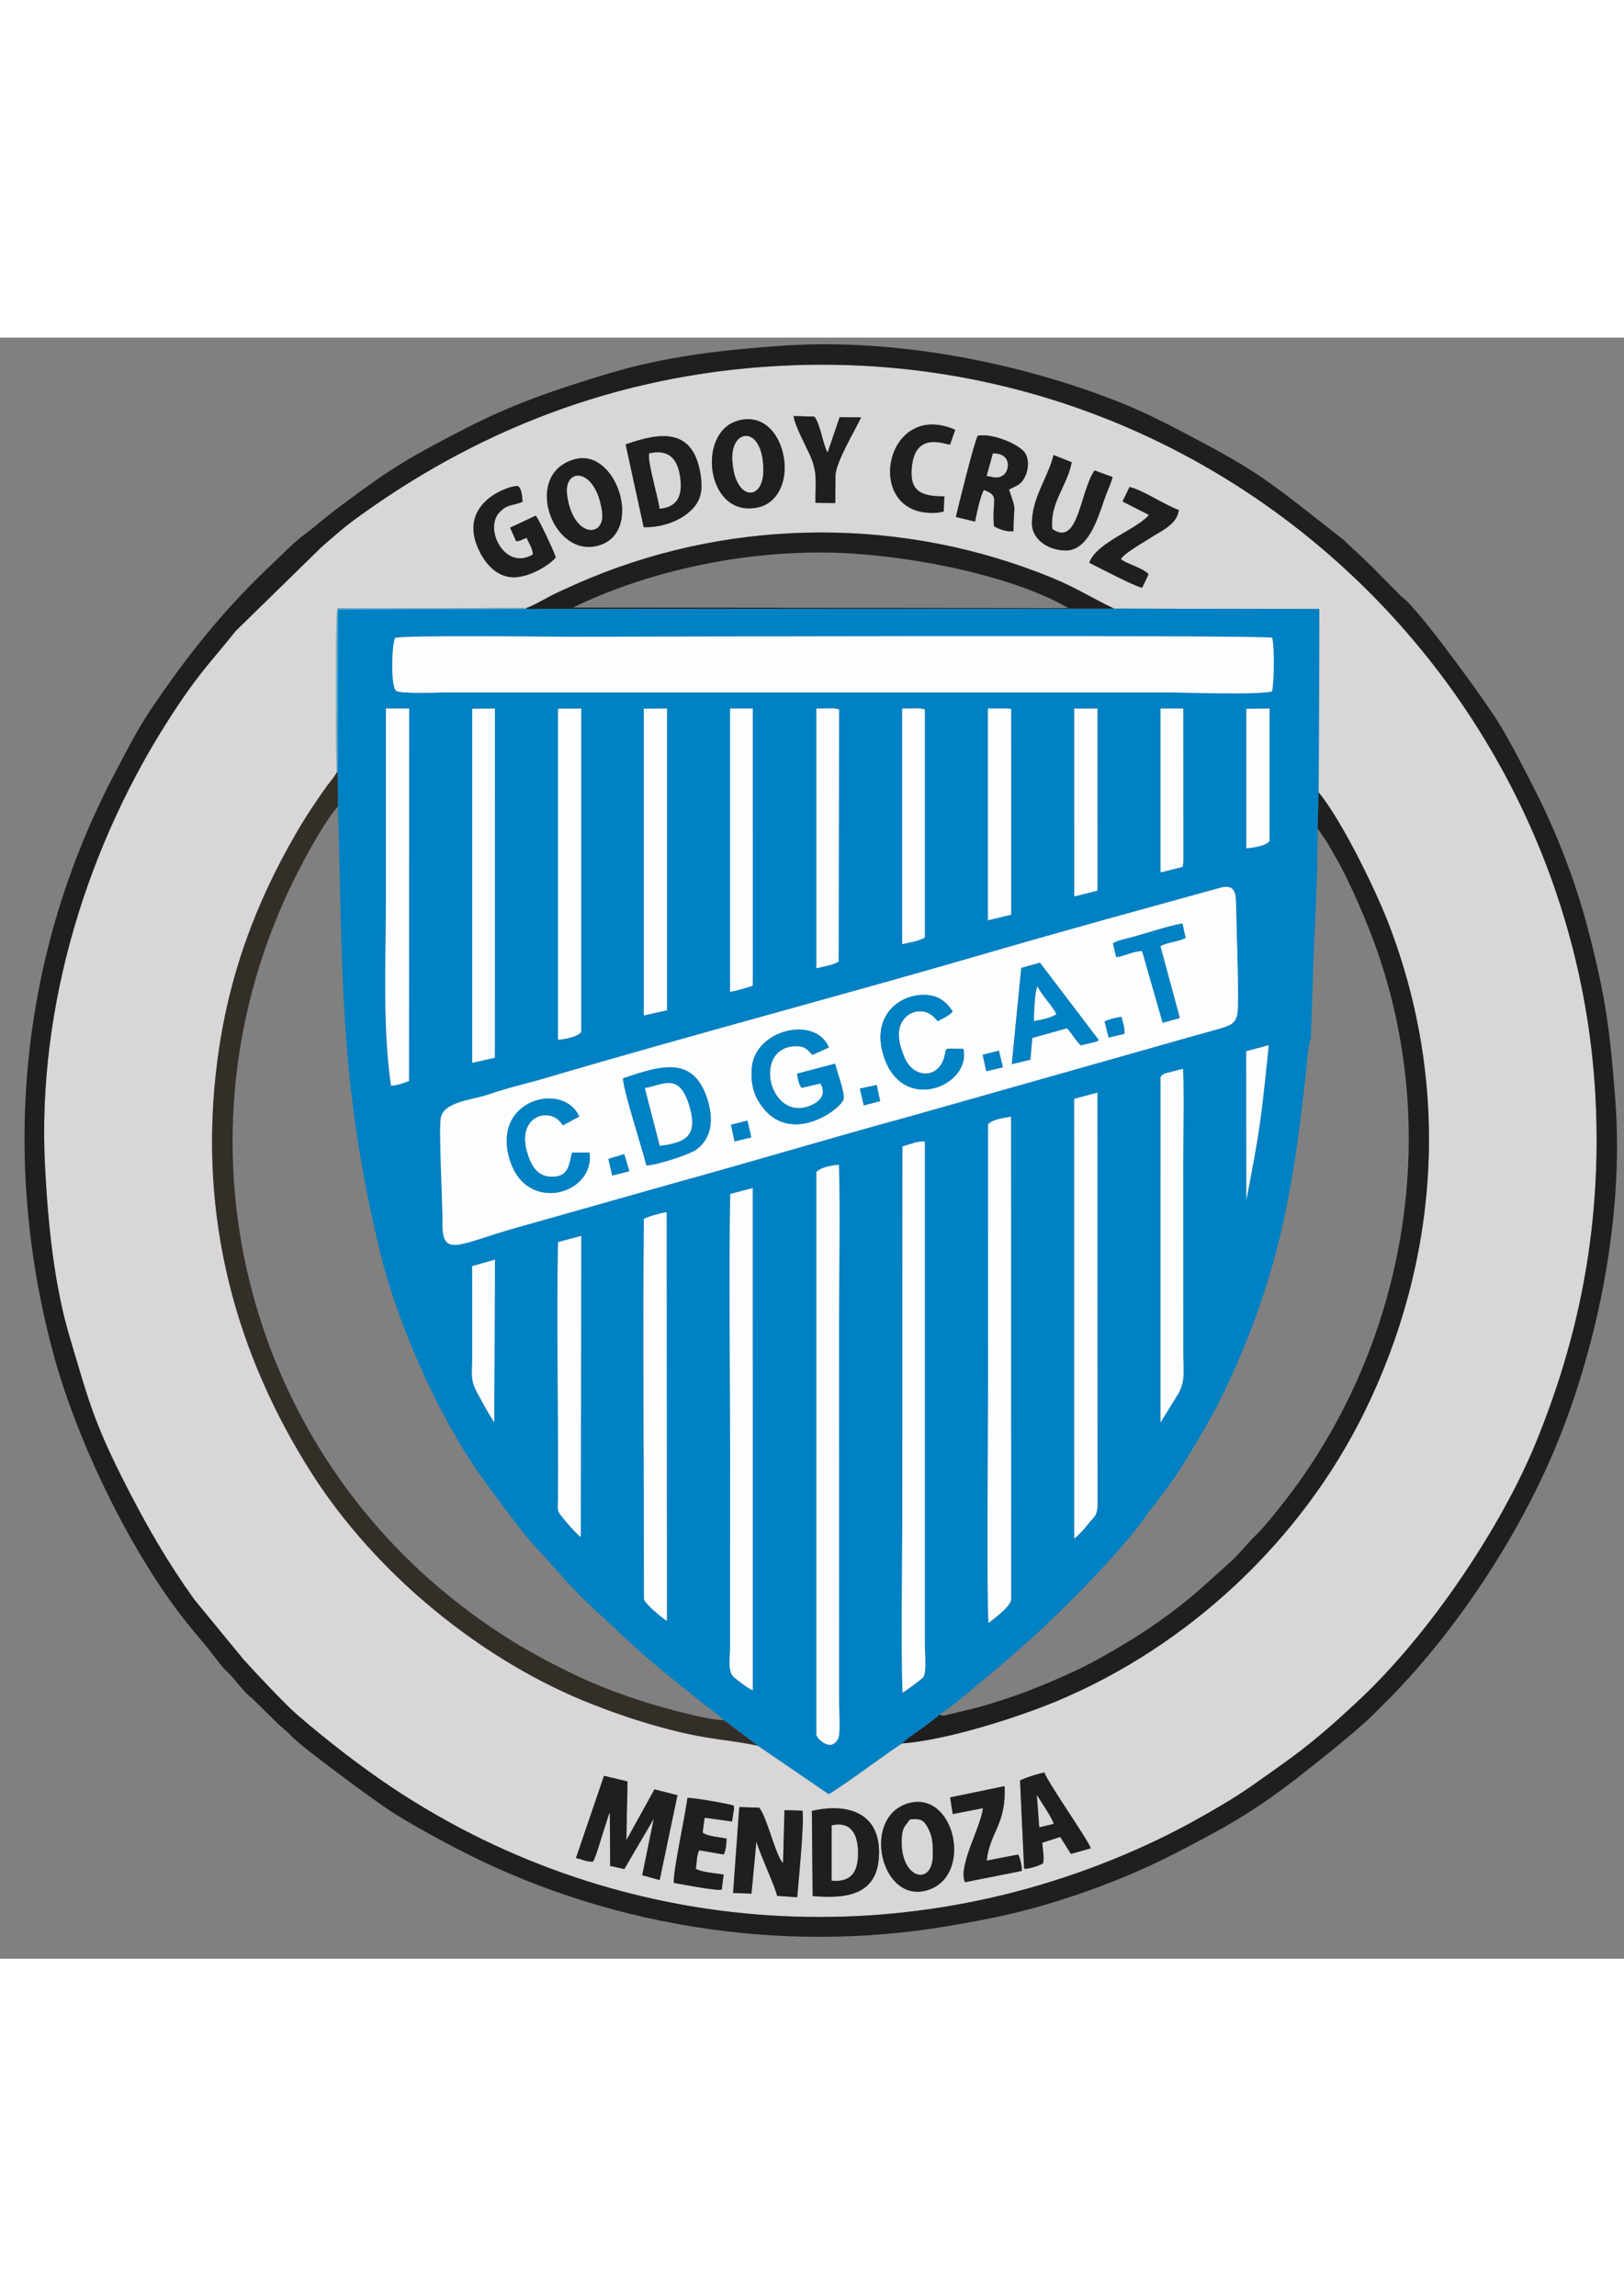 <svg clip-rule="evenodd" fill-rule="evenodd" height="1189mm" image-rendering="optimizeQuality" shape-rendering="geometricPrecision" text-rendering="geometricPrecision" viewBox="7181 20376.38 69873.61 69740.86" width="841mm" xmlns="http://www.w3.org/2000/svg"><rect x="7181" y="20376.38" width="69873.61" height="69740.86" fill="#808080" stroke="none"/><path d="M46274.19 83428c1990.48-559.43 2798.04 3119.82 825.31 3736.48-2023.31 632.5-2888.78-3156.55-825.31-3736.48zm-4161.16 330.76c1471.94-343.99 2891.6 34.65 2889.99 1780.84-1.6 1725.56-1196.45 2031.46-2857.95 1880.23zm-3123.93-165.01l859.6 27.04c344.86 434.93 686.46 2024.68 1023.65 2389.62l61.79-2283.18 769.58 20.01c95.2 410.02-169.92 3100.22-223.35 3726.27l-865.36-61.86c-66.52-358.43-691.36-1682.98-891.76-2329.62l-208.7 2234.33-791.75-28.7zm-2809.53 3264.5c-74.8-370.98 508.42-2999.99 577.19-3658.08 281.02-13.05 1709.21 242.88 1985.26 324.61l18.45 83.7c1.03 11.4 4.22 30.26 4.62 43.2l-89.72 561.45-1177.2-161.7-86.63 641.87c221.99 162.8 723.17 193.93 1030.8 254.4-8.81 234.64-21.42 478.77-121.67 685.43l-1051.57-180.4c-117.64 213.82-86.93 377.69-150.91 790.52 207 153.44 886.69 200.27 1198.16 253.19l-83.84 653.22c-247.77 51.45-1684.15-230.22-2052.94-291.41zm14221.6-4165.42c86.33 1642.73-630.9 1971.22-767.23 3204.22l1353.97-262.84c94.84 181.56 159.86 472.49 157.71 706.03l-2444.17 485.72c-317.17-682.17 674.75-2350.45 772.37-3185.99l-1300.77 253.04-112.47-714.71zm-17232.27-443.69l1010.85 243.25-49.84 2526.02 1210.4-2187.01 988.52 251.62-765.81 3649.72-750.24-208.1 498.49-2431.61-1268.32 2166.31-607.75-133.97-16.02-2283.9c-45.66 78.11-21.08 30.23-46.9 84.91l-298.31 937.96c-77.73 246.61-274.26 918.5-377.81 1075.49-309.18 11.96-425.18-90.43-734.44-153.35zm17899.38 201.17c224.64-119.47 754.24-289.21 1051.04-341.46 161.81 464.24 1840.63 2836.69 1995.1 3258.38l-855.82 240.64-458.83-728.11-774.98 245.55c17.08 277.65 98.88 696.67 26.34 895.75-194.24 102.57-553.55 230.45-805.73 226.99zm-5067.88-1597.38c-259.29 124.06-2464.57 1778.08-3161.69 2184.36l-3049.42-2083.22c-1305.44-277.35-2002.95-235.95-3757.01-685.75-1191.02-305.42-2238.95-659.5-3317.33-1078.96-4805.3-1869.17-9385.94-5655.21-12130.75-9971.69-3206.04-5041.86-4918.03-10945.38-4057.69-17673.53 468.7-3665.48 1641.29-6824.01 3399.42-9847.55 285.12-490.32 550.8-913.1 860.92-1365.85 161.84-236.23 296.2-438.9 457.8-656.09 157.23-211.31 324.28-398.52 430.74-603.23-53.44-700.55-75.23-6680.6 25.86-7052.2l8127.7-10.12c340.01-110.76 931.47-476.81 1324.75-659.42 470.95-218.67 913.26-418.11 1381.72-612.65 6334.39-2630.4 13582.32-2631.95 19925.65-19.41 1065.88 439 1778.17 910 2654.68 1317.99l8829.76 18.24-27.87 7889.76c987.14 1192.35 2436.25 4169.7 2985.32 5586.22 2761.49 7124.29 2161.99 14604.28-1019.28 21073.07-2765.95 5624.28-7654.8 10095.53-13204.72 12419.99-1711.17 716.68-4799.43 1699.77-6678.56 1830.04zM31932.74 25604.12c1835.93-477.08 3009 3329.94 863.18 3750.43-1919.02 376.05-3113.86-3165.58-863.18-3750.43zm25969.28 2190.85c-89.4 615.05-696.29 860.81-1171.24 1166.49-320.82 206.49-1156.15 673.18-1323.27 940.86 229.87 215.48 865.19 336.03 1192.57 650.86l-277.07 584.81c-313.67-52.48-1881.8-880.46-2271.97-1072.91 270.47-862.84 2104.9-1462.28 2561.33-2062.7l-1132.58-573.83 300.5-626.68c631.58 164.01 1416.78 728.02 2121.73 993.1zm-26808.01 2037.68c-269.94 332.18-1073.94 819.94-1738.64 853.54-751.97 38.03-1245.4-544.63-1505.5-1038.02-1155.22-2191.44 1382.05-2961.95 1621.78-2880.14 167.58 136.19 172.2 443.91 192.91 671.95-428.6 184.59-625.07 77.79-982.6 441.46-711.25 723.45 239.86 2545.73 1417.91 1828.55 19.61-268.92-176.26-482.71-256.43-715.62-248.45 70.48-194.8 111.76-451.59 145.51l-263.55-586.03 1105.5-516.96c138.99 173.95 784.58 1532.84 860.21 1795.76zm17213.04-1739.85c107.09-465.59 809.75-3306.19 948.15-3499.45 637.67-95.43 1648.47 325.29 1970.31 673.36 228.34 246.97 234.08 713.49 67.84 1069.47-177.64 380.43-332.05 386.2-699.22 576.15 351.04 1046.49 195.68 499.3 192.11 1791.68-283.56 44.13-661.39-98.44-841.31-217.03-89.99-1172.31 263.18-1288.95-425.22-1555.22-151.08 202.05-327.53 1058.63-386.36 1361.1zm-9444.19-4120.81c985.68-328.84 1738.97 321.21 1996.73 1340.9 273.98 1083.91-144.52 2140.39-1015.57 2356.66-2228.38 553.31-2730.97-3113.81-981.16-3697.56zm12717.09 4406.02c.55-1116.1 681.62-1957.97 932.7-2949.4l780.72 311.17c-204.01 1040.48-960.92 1769.63-835.29 2872.52 1134.94 792.12 1189.8-1637.61 1818.36-2519.12l772.75 282.52c-68.08 293.25-244.84 643.23-353.38 962.01-295.78 868.75-707.18 2196.97-1655.94 2196.97-767.66 0-1460.26-486.4-1459.92-1156.67zm-17480.53-3404.19c1514.47-544.25 2824.87-669.34 3187.43 1096.89 203.98 993.64-.28 1456.1-552.56 1890.77-431.9 339.92-1130.41 591.79-1858.56 570.7zm13431.9 2936.24c-578.75 43.97-1132.11-61.61-1542.52-454.03-1226.82-1173.07-166.66-4184.27 2291.53-3113.38l-223.79 638.25c-262.64-24.02-1449.92-544.3-1633.79 883.88-143.86 1117.37 375.73 1347.31 1389.69 1341.19l-28.45 650.94zm-5266.46-423.9c0-942.68 101.69-1314.44-251.73-2091.04-155.22-341.03-656.14-1283.14-687.52-1644.91l896.9 26.16c259.85 352.67 347.59 1132.25 563.86 1552.01l521.32-1526.6 922.41 7.56c-261.18 561.32-1098.34 1940.24-1101.73 2513.72-2.29 388.07-3.29 773.68-9.99 1172.04zm-920.22-5921.7c-7086 251.49-13251.59 2581.89-18599.99 6418.21-832.72 597.28-1026.26 800.69-1715.4 1390.16l-3707.08 3623.63c-1059.96 1339.44-1506.18 1700.8-2718.34 3554.82-3611.58 5523.94-5861.98 12555.35-5482.73 19559.87 134.04 2475.86 387.03 5007.54 1059.81 7267.71 783.81 2633.26 1012.93 3582.26 2261.52 6062.91 1009.55 2005.79 1913 3565.63 3100.33 5227.29l2116.14 2575.62c527.93 587.17 1801.08 1940.21 2308.48 2378.58 1264.71 1092.65 2758.25 2252.76 4154.35 3177.41 9799.1 6489.99 22220.2 7316.57 32922.05 2171.05 958.97-461.08 1841.81-955.05 2701.07-1461.43 960.98-566.32 1650.91-1079.95 2489.58-1673.69 1357.04-960.75 2271.52-1771 3424.36-2849.06 3041.01-2843.76 6134.21-7456.29 7629.94-11131.13 1763.35-4332.44 2742.86-8902.47 2568.3-14151.37-597.01-17951.74-15781.32-32805.35-34512.39-32140.58z" fill="#d8d6d7"/><path d="M42306.5 80497.77l.35-24213.12c123.25-201.79 726.58-313.98 969.2-320.08 61.48 2164.73 4.18 4418.62 4.17 6593.22l1.64 16532.92c0 322.85 74.2 1355.73-46.6 1575.24-188.37 342.33-466.34 290.1-714.75 93.1-190.21-150.81-120.11-128.06-214.01-261.28zm3707.96-1824.79c-78.84-2059.48-10.51-5581.16-11.44-7848.74l6.18-15645.99c233.68-82.35 726.84-248.75 963.13-219.15v21610.64c0 333.72 82.88 1232.65-64.03 1434.15-55.78 76.5-799.91 623.24-893.84 669.09zM38599.5 57218.11l966.17-253.79 3.12 21605.19c-186.94-67.56-666.49-440.12-808.25-560.45-286.08-242.84-167.27-880.58-167.22-1263.45l1.41-8383.71c1.25-3700.16-59.26-7449.97 4.77-11143.79zm11114.48 18455.13c-84.34-1001.2-19.84-8501.26-20.19-10242.71l-2.58-11197.84c132.6-211.82 723.02-297.41 988.79-337l5.76 20739.34c.02 327.87-700.43 813.47-971.78 1038.21zm-14824.62-1038.21c-3.26-5321.64-49.46-10823.6-9.46-16122.54l3.37-219.93c237.77-126.88 679.73-236.83 980.06-294.37l12.25 17582.95c-129.59-57.79-986.11-755.54-986.22-946.11zM54397.24 52857.7l5.07 17675.78c2.29 561.63-168.47 569.86-410.74 890.32-132.53 175.29-427.71 503.38-590.53 615.92l-1.18-18913.66zm-22208.59 6163.26l-19.02 12958.57c-277.22-234.69-589.69-604.31-835.53-908.28-206.44-255.24-148.34-336.57-145.58-715.08 26.62-3651.94-67.47-7452.83 2.01-11066.35zm24926.71-6840.22c109.52-158.02 233.41-153.99 460.44-215.4 164.99-44.62 334.02-91.82 504.51-129.74 57.87 1303.59 7.05 2722.3 7.71 4038.66l1.81 8090.58c.07 871.98 100.96 1217.89-191.05 1810.36l-784.19 1267.6zM28476.9 60043.62l-30.83 7000c-263.24-404.54-449.89-761.74-688.07-1190.74-366.14-659.47-259.23-826.39-258.92-1653.52.52-1287.16 1.35-2574.3-3.27-3877.2zm-978.27-23700.84l975.82-6.16-4.22 15019.03-971.4 221.28zm34269.91 14476.39c-330.22 3253.51-388.87 3673.31-963 6657.33l-4.57-6400.2zm-37761.88 1745.24c-370.07-2472.41-221.3-5445.51-221.3-8005.23v-8223.41l998.78-.37-5.57 16023.94c-229.51 84.6-478.07 179.91-771.91 205.07zm7182.56-16222.53l998.69-6.48v13910.63c-149.99 214.94-730.42 317.68-998.53 336.28zm28568.34 7683.5c596.38-118.76 598.13 311.24 607.45 825.71 18 993.58 133.09 4009.83 60.05 4572.42-65.47 504.13-382.1 570.38-870.68 712.08-391.84 113.64-799.4 222.33-1190.15 332.73l-12108.75 3430.22c-3225.78 879.26-6452.66 1849.73-9685.1 2743.09l-7265.53 2054.3c-2374.2 676.54-3091.53 1266.89-3085.08-181.49 4.63-1043.21-167.9-4031.2-74.32-4563.25 125.54-713.68 1389.53-776.75 2081.78-1021.53 756.23-267.41 1620.58-459.26 2412.54-692.97 6358.35-1876.44 12992-3621.38 19374.13-5484.05 1618.64-472.39 3228.37-920.4 4842.45-1373.89zm-24877.74-7684.59l998.59-5.39-1.12 12980.11-997.37 222.9zm3712.97-5.39h975.9l1.23 11682.83-7.46 244.34c-292.42 93.22-626.2 196.59-969.46 260.29zm3713.68 0l767.69-6.51 208.13 39.27-16.22 10846.23c-234.22 162-672.04 214.85-959.28 293.03zm3690.79 0l770.67-7.23 204.67 43.73v9812.29c-229.31 144.57-654.19 221.02-975.54 282.52zm3689.85 0l773.27-2.34 225.47 14.01.63 8855.82-999.19 242.1zm3713.92 3.56l998.8-3.56 1.26 7578.9-5.91 255.47-993.59 250.21zm3713.45-3.56h975.62l4.92 6582.74-26.79 227.21-951.06 238.18-2.76-231.42zm3690.17 9.49l998.92-9.49v5702.79c-178.89 214.78-720.39 285.28-997.81 311.55zm-36583.52-779.29c-246.86-178.96-174.87-2164.49-30.72-2265.4 186.83-130.79 6962.06-52.55 7509.09-52.55 1584.02 0 29663.92-84.87 30216.03 39.32 103.02 309.92 90.97 1991.03-9.52 2313.07-702.51 160.29-3734.78 40.2-4703.6 40.2H26481.66c-338.85 0-2099.95 79.5-2260.53-74.64zm-2515.31 3505.82l16.02 1479.97c214.25 7303.51 51.94 11880.47 1797.19 19104.03 770.8 3190.26 2500.17 7067.19 4338.88 9675.01 418.43 593.45 1777.62 2443.61 2260.92 2956.2 927.62 983.8 1424.35 1668.29 2524.73 2693.79 1357.04 1264.67 2196.9 2090.94 3728.43 3307.22 333.14 264.55 642.25 519.3 975.49 783.61 323.38 256.51 679.9 505.16 971.86 776.1l1469.95 1106.72 3049.42 2083.22c697.12-406.28 2902.4-2060.3 3161.69-2184.36 184.22-197.11 554.02-431.14 803.13-611.82 283.17-205.39 545-394.93 818.18-633.84 562.88-364.35 2213.37-1773.29 2825.46-2288.32l904.11-796.03c1261.53-1106.44 3923.01-3771.13 4970.68-5230 474.57-660.83 968.61-1250.86 1444.84-1955.96 459.26-679.98 1503.12-2427.97 1889.01-3213.14 2550.05-5188.39 3204.93-9130.53 3792.65-14900.26 63.37-622.02 104.07-508.1 136.16-746.17l80.04-2459.81c60.47-2181.43 217.1-4313.37 209.71-6522.66l43.27-1551.31 27.87-7889.76-8829.76-18.24-25286.8 11.35-8108.79 28.18z" fill="#0081c3"/><path d="M41344.64 21564.46c18731.07-664.77 33915.38 14188.84 34512.39 32140.58 174.56 5248.9-804.95 9818.93-2568.3 14151.37-1495.73 3674.84-4588.93 8287.37-7629.94 11131.13-1152.84 1078.06-2067.32 1888.31-3424.36 2849.06-838.67 593.74-1528.6 1107.37-2489.58 1673.69-859.26 506.38-1742.1 1000.35-2701.07 1461.43-10701.85 5145.52-23122.95 4318.94-32922.05-2171.05-1396.1-924.65-2889.64-2084.76-4154.35-3177.41-507.4-438.37-1780.55-1791.41-2308.48-2378.58l-2116.14-2575.62c-1187.33-1661.66-2090.78-3221.5-3100.33-5227.29-1248.59-2480.65-1477.71-3429.65-2261.52-6062.91-672.78-2260.17-925.77-4791.85-1059.81-7267.71-379.25-7004.52 1871.15-14035.93 5482.73-19559.87 1212.16-1854.02 1658.38-2215.38 2718.34-3554.82l3707.08-3623.63c689.14-589.47 882.68-792.88 1715.4-1390.16 5348.4-3836.32 11513.99-6166.72 18599.99-6418.21zm-555.76-835.03c-2634.21 185.7-5008.29 468.78-7401.36 1186.27-2350.53 704.72-4166.78 1330.16-6188.19 2373.27-2405.6 1241.38-3151.9 1676.81-5284.94 3272.94-434.87 325.41-758.48 575.99-1179.9 930.69-200.54 168.78-366.23 280.84-592.86 462.91-490.02 393.65-740.95 680.78-1127.2 1041.52-2125.31 1985-3731.32 3982.83-5368.77 6417.2-554.72 824.67-1051.12 1803.82-1542.44 2738.47C8095.67 46776.54 7181 55523.51 9463.62 64040.35c1039.28 3877.68 3491.48 8969.63 6112.71 12060.85 160.22 188.96 316.52 374.59 479.45 575.66l697.68 886.4c106.94 133.41 174.46 166.97 291.02 292.81 349.58 377.41 621.05 780.13 1019 1093.18l1093.39 1075.53c208.35 190.74 338.42 279.3 552.2 502.76 569.48 595.3 3825.52 2951.72 4270.7 3235.94 873.4 557.61 1766.48 1044.26 2726.45 1550.52 6331.92 3339.28 13962.15 4654.79 21345.4 3385.84 1233.73-212.04 2367.8-424.84 3531.84-743.86 2223.91-609.44 4322.71-1427.57 6181.87-2382.98 3030.69-1557.45 3974.11-2210.15 6459.46-4208.39 628.42-505.26 1754.9-1423.93 2284.87-1995.45l527.66-527.22c2955.3-3019.85 5637.76-7164.51 7197.53-11037 1674.55-4157.39 2819.76-9586.48 2448.73-14580.63-225.47-3035-418.61-4479.33-1175.2-7386.33-568.89-2185.87-1431.12-4344.74-2380.12-6181.51-495.92-959.87-967.48-1906.58-1508.12-2773.45-592.56-950.11-3001.07-4268.71-3914.26-5173.71-101.54-100.62-181.15-144.16-280.92-244.29-746.07-748.63-1361.4-1413.26-2161.46-2121.09-105.56-93.4-151.91-162.75-266.8-258.16l-885.6-698.04c-2451.83-1919.67-2958.14-2328.64-5836.12-3839-956.49-501.97-1875.01-972.32-2898.9-1380.41-4174.8-1663.96-9579.15-2791.94-14587.2-2438.89z" fill="#201e1e"/><path d="M33358.33 55710.37l680.58-207.12 219.3 735.39-735.81 186.9zm5981.31-1647.67l165.97 719.19-720.31 174.43-152.58-714.77zm-7548.01 1376.05l748.84-2.99c261.37 1782.68-2694.25 2667.43-3422.85 322.7-820.87-2641.6 2336.45-3388 2983.5-1868.85l-706.18 375.5c-495.57-867.38-2064.45-436.29-1508.22 1250.52 164.36 498.41 409.22 940.14 991.63 960.86 737.72 26.24 775.78-432.38 913.28-1037.74zm13109.63-2906.81l147.64 691.36-703.54 183.72-169.41-723.05zm-10912.03-292.57c1575.95-519.59 3049.62-1045.91 3651.38 978.61 285.55 960.7 64.45 1701.78-518.45 2099.82-316.84 216.36-1681.36 658.14-2128.94 672.64-159.14-665.88-1025.03-3323.74-1003.99-3751.07zm16170.3-1184.09l169.69 711.8-713.29 169.84-152.98-709.01zm-7046.43 557.91c72.44 341.08 439.32 1283.63 358.18 1539.69-141.26 445.7-2378.4 2080.71-3619.35 138.44-274.58-429.78-374.97-903.93-323.19-1508.62 140.94-1645.39 2740.89-2257.2 3314.34-867.78l-707.91 318.61c-213.51-211.64-296.92-380.14-702.95-375.28-1781.95 21.32-1253.24 2871.32 279.93 2655.23 290.28-40.92 1179-340.69 770.21-1049.13l-816.21 188.31c-120.77-177.99-158.99-379.79-188.64-608.55zm8812.76-4344.02l2530.36 3328.63c-43.56 32.54-1.76 16-116.33 67.19l-655.12 157.08c-230.55-214.27-365.79-479.72-591.26-735.33l-1498.33 419.2-82.68 933.91-797.6 194.24 407.11-4140.37zm2780.09 2524.71c180.46-82.8 492.8-170.16 726.37-194.26 59.25 268.38 148.76 430.4 129.21 725.36l-678.97 162.42zm-6078.62 1183.44c369.33 1562.1-2611.68 2852.12-3426.56 307.43-585.93-1829.7 836.67-2803.9 2023.47-2606.21 459.54 76.55 749.17 381.09 947.48 688.09-114.27 154.29-466.02 328.42-642.83 417.34l-144.55-156.3c-411.38-425.39-993.98-313.38-1301.91 52.25-395.05 469.07-208.88 1150.66 27.14 1690.78 401.79 919.54 1538.01 915.78 1732.65-186.54 51.75-293.03 22.77-206.84 785.11-206.84zm6523.94-4588.43c15.4-7.21 69.94-32.16 88.06-39.34 51.57-20.42 126.63-41.46 181.49-57.35 117.18-33.95 242.47-65.48 368.16-97.8 677.81-174.3 1630.12-502.6 2268.23-613.55l133.02 619.9c-312.65 170.71-777.61 179.15-1083.02 356.87l836.16 3091.14-738.52 203.45-881.84-3082.63c-401.28 1.44-731.08 208.74-1114.08 261.24l-143.75-595.57zm4606.29-2363.51l-4901.21 1353.37c-1614.08 453.49-3223.81 901.5-4842.45 1373.89-6382.13 1862.67-13015.78 3607.61-19374.13 5484.05-791.96 233.71-1656.31 425.56-2412.54 692.97-692.25 244.78-1956.24 307.85-2081.78 1021.53-93.58 532.05 78.95 3520.04 74.32 4563.25-6.45 1448.38 710.88 858.03 3085.08 181.49l7265.53-2054.3c3232.44-893.36 6459.32-1863.83 9685.1-2743.09l12108.75-3430.22c390.75-110.4 798.31-219.09 1190.15-332.73 488.58-141.7 805.21-207.95 870.68-712.08 73.04-562.59-42.05-3578.84-60.05-4572.42-9.32-514.47-11.07-944.47-607.45-825.71zM24221.13 35565.6c160.58 154.14 1921.68 74.64 2260.53 74.64h30720.75c968.82 0 4001.09 120.09 4703.6-40.2 100.49-322.04 112.54-2003.15 9.52-2313.07-552.11-124.19-28632.01-39.32-30216.03-39.32-547.03 0-7322.26-78.24-7509.09 52.55-144.15 100.91-216.14 2086.44 30.72 2265.4z" fill="#fbfdfe"/><path d="M39789.29 80954.07l-1469.95-1106.72c-597.98 39.68-2723.57-563.27-3337.42-755.41-991.39-310.32-2024.75-694.8-2924.52-1120.37-1999.99-945.95-3508.29-1869.6-5040.53-3050.42-9621.75-7414.97-12741.97-20749.18-6835.31-31911.68 350.31-662.02 1103.41-2015.29 1540.28-2458.08l-16.02-1479.97h-30.43c-106.46 204.71-273.51 391.92-430.74 603.23-161.6 217.19-295.96 419.86-457.8 656.09-310.12 452.75-575.8 875.53-860.92 1365.85-1758.13 3023.54-2930.72 6182.07-3399.42 9847.55-860.34 6728.15 851.65 12631.67 4057.69 17673.53 2744.81 4316.48 7325.45 8102.52 12130.75 9971.69 1078.38 419.46 2126.31 773.54 3317.33 1078.96 1754.06 449.8 2451.57 408.4 3757.01 685.75z" fill="#342e28"/><path d="M63874.37 41494.92l414.17 608.61c128.83 219.69 231.85 410.14 362.72 633.98 609.21 1042.1 1386.08 2876.58 1784.38 4020.12 2909.68 8353.75 998.49 17599.26-4351.23 24141.33-295.7 361.61-562.25 706.76-901.67 1032.21-332.31 318.6-589.24 666.81-935.12 999.97l-1542.64 1389.49c-870.28 731.96-1786.72 1424.17-2812.98 2051.58-772.53 472.29-1616 973.71-2488.78 1378.91-1382.85 642.01-2726.06 1167.98-4227.89 1576.42l-1365.51 329.3c-164.98-3.5-93.93 9.38-188.11-49.57-273.18 238.91-535.01 428.45-818.18 633.84-249.11 180.68-618.91 414.71-803.13 611.82 1879.13-130.27 4967.39-1113.36 6678.56-1830.04 5549.92-2324.46 10438.77-6795.71 13204.72-12419.99 3181.27-6468.79 3780.77-13948.78 1019.28-21073.07-549.07-1416.52-1998.18-4393.87-2985.32-5586.22z" fill="#201e1e"/><path d="M42306.5 80497.77c93.9 133.22 23.8 110.47 214.01 261.28 248.41 197 526.38 249.23 714.75-93.1 120.8-219.51 46.6-1252.39 46.6-1575.24l-1.64-16532.92c.01-2174.6 57.31-4428.49-4.17-6593.22-242.62 6.1-845.95 118.29-969.2 320.08zM46014.46 78672.98c93.93-45.85 838.06-592.59 893.84-669.09 146.91-201.5 64.03-1100.43 64.03-1434.15V54959.1c-236.29-29.6-729.45 136.8-963.13 219.15l-6.18 15645.99c.93 2267.58-67.4 5789.26 11.44 7848.74z" fill="#fbfdfe"/><path d="M31828.61 31991.09c3009.89-1457.69 6826.02-2370.24 10658.33-2369.54 3177.13.59 8026.3 865.27 10663.44 2391.44zm-1999.66 18.01v37.86l25286.8-11.35c-876.51-407.99-1588.8-878.99-2654.68-1317.99-6343.33-2612.54-13591.26-2610.99-19925.65 19.41-468.46 194.54-910.77 393.98-1381.72 612.65-393.28 182.61-984.74 548.66-1324.75 659.42z" fill="#201e1e"/><g fill="#fbfdfe"><path d="M49713.98 75673.24c271.35-224.74 971.8-710.34 971.78-1038.21l-5.76-20739.34c-265.77 39.59-856.19 125.18-988.79 337l2.58 11197.84c.35 1741.45-64.15 9241.51 20.19 10242.71zM38599.5 57218.11c-64.03 3693.82-3.52 7443.63-4.77 11143.79l-1.41 8383.71c-.05 382.87-118.86 1020.61 167.22 1263.45 141.76 120.33 621.31 492.89 808.25 560.45l-3.12-21605.19zM53399.86 53126.06l1.18 18913.66c162.82-112.54 458-440.63 590.53-615.92 242.27-320.46 413.03-328.69 410.74-890.32l-5.07-17675.78zM34889.36 74635.03c.11 190.57 856.63 888.32 986.22 946.11l-12.25-17582.95c-300.33 57.54-742.29 167.49-980.06 294.37l-3.37 219.93c-40 5298.94 6.2 10800.9 9.46 16122.54zM24006.66 52564.41c293.84-25.16 542.4-120.47 771.91-205.07l5.57-16023.94-998.78.37v8223.41c0 2559.72-148.77 5532.82 221.3 8005.23zM27498.83 51576.93l971.4-221.28 4.22-15019.03-975.82 6.16zM31189.38 50582.31c268.11-18.6 848.54-121.34 998.53-336.28V36335.4l-998.69 6.48zM57115.36 52180.74l-.77 14862.06 784.19-1267.6c292.01-592.47 191.12-938.38 191.05-1810.36l-1.81-8090.58c-.66-1316.36 50.16-2735.07-7.71-4038.66-170.49 37.92-339.52 85.12-504.51 129.74-227.03 61.41-350.92 57.38-460.44 215.4zM34879.92 49538.41l997.37-222.9 1.12-12980.11-998.59 5.39zM31190.53 59289.82c-69.48 3613.52 24.61 7414.41-2.01 11066.35-2.76 378.51-60.86 459.84 145.58 715.08 245.84 303.97 558.31 673.59 835.53 908.28l19.02-12958.57zM38593 48522.86c343.26-63.7 677.04-167.07 969.46-260.29l7.46-244.34-1.23-11682.83h-975.9zM42306.79 47507.42c287.24-78.18 725.06-131.03 959.28-293.03l16.22-10846.23-208.13-39.27-767.69 6.51zM45997.06 46466.71c321.35-61.5 746.23-137.95 975.54-282.52V36371.9l-204.67-43.73-770.67 7.23z"/></g><path d="M31961.72 85786.48c309.26 62.92 425.26 165.31 734.44 153.35 103.55-156.99 300.08-828.88 377.81-1075.49l298.31-937.96c25.82-54.68 1.24-6.8 46.9-84.91l16.02 2283.9 607.75 133.97 1268.32-2166.31-498.49 2431.61 750.24 208.1 765.81-3649.72-988.52-251.62-1210.4 2187.01 49.84-2526.02-1010.85-243.25z" fill="#201e1e"/><path d="M49687.29 45444.99l999.19-242.1-.63-8855.82-225.47-14.01-773.27 2.34zM53401.59 44419.98l993.59-250.21 5.91-255.47-1.26-7578.9-998.8 3.56z" fill="#fbfdfe"/><path d="M43113.1 51613.19l-1635.59 430.92c29.65 228.76 67.87 430.56 188.64 608.55l816.21-188.31c408.79 708.44-479.93 1008.21-770.21 1049.13-1533.17 216.09-2061.88-2633.91-279.93-2655.23 406.03-4.86 489.44 163.64 702.95 375.28l707.91-318.61c-573.45-1389.42-3173.4-777.61-3314.34 867.78-51.78 604.69 48.61 1078.84 323.19 1508.62 1240.95 1942.27 3478.09 307.26 3619.35-138.44 81.14-256.06-285.74-1198.61-358.18-1539.69zM34927.38 52663.86c785.59-133.78 1502.94-727.29 1937.47 858.68 329.07 1201-189.95 1485.93-1295.04 1623.19zm-938.15-424.49c-21.04 427.33 844.85 3085.19 1003.99 3751.07 447.58-14.5 1812.1-456.28 2128.94-672.64 582.9-398.04 804-1139.12 518.45-2099.82-601.76-2024.52-2075.43-1498.2-3651.38-978.61z" fill="#0081c3"/><path d="M38722.8 87287.66l791.75 28.7 208.7-2234.33c200.4 646.64 825.24 1971.19 891.76 2329.62l865.36 61.86c53.43-626.05 318.55-3316.25 223.35-3726.27l-769.58-20.01-61.79 2283.18c-337.19-364.94-678.79-1954.69-1023.65-2389.62l-859.6-27.04zM36434.97 26338.77c127.47 820.55-98.12 1328.77-872.4 1398.14-61.69-492.48-531.99-2036.98-445.92-2379.11 848.97-184.16 1204.03 245.12 1318.32 980.97zm-2335.55-1364.95l776.31 3558.36c728.15 21.09 1426.66-230.78 1858.56-570.7 552.28-434.67 756.54-897.13 552.56-1890.77-362.56-1766.23-1672.96-1641.14-3187.43-1096.89zM42966.99 86759.86l.29-2379.81c845.29-178.75 1116.77 403.19 1127.09 1159.23 11.42 837.67-282.35 1287.46-1127.38 1220.58zm-853.96-3001.1l32.04 3661.07c1661.5 151.23 2856.35-154.67 2857.95-1880.23 1.61-1746.19-1418.05-2124.83-2889.99-1780.84zM31584.48 27146.84c-161.72-1193.04 1227.81-1215.33 1496.95 720.01 157.8 1134.73-1243.02 1153.31-1496.95-720.01zm348.26-1542.72c-2250.68 584.85-1055.84 4126.48 863.18 3750.43 2145.82-420.49 972.75-4227.51-863.18-3750.43z" fill="#201e1e"/><path d="M47311.77 85656.97c0 1377.74-1421.07 1026.02-1327.39-706.16 27.62-510.4 132.88-510.5 346.75-819.52 468.71-56.97 602.69 37.74 775.3 365.39 209.14 396.98 205.34 711.15 205.34 1160.29zM46274.19 83428c-2063.47 579.93-1198 4368.98 825.31 3736.48 1972.73-616.66 1165.17-4295.91-825.31-3736.48zM40020.44 26091.55c0 1355.08-1247.29 1319.61-1327.87-475.66-60.94-1357.79 1327.87-1477.18 1327.87 475.66zm-1157.58-2119.56c-1749.81 583.75-1247.22 4250.87 981.16 3697.56 871.05-216.27 1289.55-1272.75 1015.57-2356.66-257.76-1019.69-1011.05-1669.74-1996.73-1340.9zM49903.2 25358.59c825.11 1.42 701 741.57 455.49 925.64-248.82 186.51-441.51 83.12-724.05 43.37zm-1596.15 2734.21l826.3 200.06c58.83-302.47 235.28-1159.05 386.36-1361.1 688.4 266.27 335.23 382.91 425.22 1555.22 179.92 118.59 557.75 261.16 841.31 217.03 3.57-1292.38 158.93-745.19-192.11-1791.68 367.17-189.95 521.58-195.72 699.22-576.15 166.24-355.98 160.5-822.5-67.84-1069.47-321.84-348.07-1332.64-768.79-1970.31-673.36-138.4 193.26-841.06 3033.86-948.15 3499.45z" fill="#201e1e"/><path d="M51664.64 49775.23c9.14-235.97 32.69-1294.24 159.05-1483.76 174.94 390.89 612.13 791.76 808.75 1192.4-234.82 157.55-661.54 240.96-967.8 291.36zm-542.63-2281.51l-407.11 4140.37 797.6-194.24 82.68-933.91 1498.33-419.2c225.47 255.61 360.71 521.06 591.26 735.33l655.12-157.08c114.57-51.19 72.77-34.65 116.33-67.19l-2530.36-3328.63z" fill="#0081c3"/><path d="M57114.41 43152.11l2.76 231.42 951.06-238.18 26.79-227.21-4.92-6582.74h-975.62z" fill="#fbfdfe"/><path d="M31094.01 29832.65c-75.63-262.92-721.22-1621.81-860.21-1795.76l-1105.5 516.96 263.55 586.03c256.79-33.75 203.14-75.03 451.59-145.51 80.17 232.91 276.04 446.7 256.43 715.62-1178.05 717.18-2129.16-1105.1-1417.91-1828.55 357.53-363.67 554-256.87 982.6-441.46-20.71-228.04-25.33-535.76-192.91-671.95-239.73-81.81-2777 688.7-1621.78 2880.14 260.1 493.39 753.53 1076.05 1505.5 1038.02 664.7-33.6 1468.7-521.36 1738.64-853.54zM51579.95 28378.01c-.34 670.27 692.26 1156.67 1459.92 1156.67 948.76 0 1360.16-1328.22 1655.94-2196.97 108.54-318.78 285.3-668.76 353.38-962.01l-772.75-282.52c-628.56 881.51-683.42 3311.24-1818.36 2519.12-125.63-1102.89 631.28-1832.04 835.29-2872.52l-780.72-311.17c-251.08 991.43-932.15 1833.3-932.7 2949.4zM51796.17 83080.23c187.79 320.38 601.89 902.37 720.07 1231.5l-616.89 148.72zm-727.89-629.92l177.12 3797.74c252.18 3.46 611.49-124.42 805.73-226.99 72.54-199.08-9.26-618.1-26.34-895.75l774.98-245.55 458.83 728.11 855.82-240.64c-154.47-421.69-1833.29-2794.14-1995.1-3258.38-296.8 52.25-826.4 221.99-1051.04 341.46z" fill="#201e1e"/><path d="M48627.33 50977.32c-762.34 0-733.36-86.19-785.11 206.84-194.64 1102.32-1330.86 1106.08-1732.65 186.54-236.02-540.12-422.19-1221.71-27.14-1690.78 307.93-365.63 890.53-477.64 1301.91-52.25l144.55 156.3c176.81-88.92 528.56-263.05 642.83-417.34-198.31-307-487.94-611.54-947.48-688.09-1186.8-197.69-2609.4 776.51-2023.47 2606.21 814.88 2544.69 3795.89 1254.67 3426.56-307.43zM31791.63 55438.75c-137.5 605.36-175.56 1063.98-913.28 1037.74-582.41-20.72-827.27-462.45-991.63-960.86-556.23-1686.81 1012.65-2117.9 1508.22-1250.52l706.18-375.5c-647.05-1519.15-3804.37-772.75-2983.5 1868.85 728.6 2344.73 3684.22 1459.98 3422.85-322.7z" fill="#0081c3"/><path d="M60805.76 42349.74c277.42-26.27 818.92-96.77 997.81-311.55V36335.4l-998.92 9.49zM27495.81 60322.16c4.62 1302.9 3.79 2590.04 3.27 3877.2-.31 827.13-107.22 994.05 258.92 1653.52 238.18 429 424.83 786.2 688.07 1190.74l30.83-7000z" fill="#fbfdfe"/><path d="M36179.57 86858.25c368.79 61.19 1805.17 342.86 2052.94 291.41l83.84-653.22c-311.47-52.92-991.16-99.75-1198.16-253.19 63.98-412.83 33.27-576.7 150.91-790.52l1051.57 180.4c100.25-206.66 112.86-450.79 121.67-685.43-307.63-60.47-808.81-91.6-1030.8-254.4l86.63-641.87 1177.2 161.7 89.72-561.45c-.4-12.94-3.59-31.8-4.62-43.2l-18.45-83.7c-276.05-81.73-1704.24-337.66-1985.26-324.61-68.77 658.09-651.99 3287.1-577.19 3658.08zM55479.79 27428.55l1132.58 573.83c-456.43 600.42-2290.86 1199.86-2561.33 2062.7 390.17 192.45 1958.3 1020.43 2271.97 1072.91l277.07-584.81c-327.38-314.83-962.7-435.38-1192.57-650.86 167.12-267.68 1002.45-734.37 1323.27-940.86 474.95-305.68 1081.84-551.44 1171.24-1166.49-704.95-265.08-1490.15-829.09-2121.73-993.1zM48060.58 83178.3l112.47 714.71 1300.77-253.04c-97.62 835.54-1089.54 2503.82-772.37 3185.99l2444.17-485.72c2.15-233.54-62.87-524.47-157.71-706.03l-1353.97 262.84c136.33-1233 853.56-1561.49 767.23-3204.22zM47783.99 27856.91l28.45-650.94c-1013.96 6.12-1533.55-223.82-1389.69-1341.19 183.87-1428.18 1371.15-907.9 1633.79-883.88l223.79-638.25c-2458.19-1070.89-3518.35 1940.31-2291.53 3113.38 410.41 392.42 963.77 498 1542.52 454.03zM42264.86 27486.16l853.52 8.94c6.7-398.36 7.7-783.97 9.99-1172.04 3.39-573.48 840.55-1952.4 1101.73-2513.72l-922.41-7.56-521.32 1526.6c-216.27-419.76-304.01-1199.34-563.86-1552.01l-896.9-26.16c31.38 361.77 532.3 1303.88 687.52 1644.91 353.42 776.6 251.73 1148.36 251.73 2091.04z" fill="#201e1e"/><path d="M55065.18 46435.25l143.75 595.57c383-52.5 712.8-259.8 1114.08-261.24l881.84 3082.63 738.52-203.45-836.16-3091.14c305.41-177.72 770.37-186.16 1083.02-356.87l-133.02-619.9c-638.11 110.95-1590.42 439.25-2268.23 613.55-125.69 32.32-250.98 63.85-368.16 97.8-54.86 15.89-129.92 36.93-181.49 57.35-18.12 7.18-72.66 32.13-88.06 39.34z" fill="#0081c3"/><path d="M34927.38 52663.86l642.43 2481.87c1105.09-137.26 1624.11-422.19 1295.04-1623.19-434.53-1585.97-1151.88-992.46-1937.47-858.68zM60800.97 51076.3l4.57 6400.2c574.13-2984.02 632.78-3403.82 963-6657.33z" fill="#fbfdfe"/><path d="M31584.48 27146.84c253.93 1873.32 1654.75 1854.74 1496.95 720.01-269.14-1935.34-1658.67-1913.05-1496.95-720.01zM47311.77 85656.97c0-449.14 3.8-763.31-205.34-1160.29-172.61-327.65-306.59-422.36-775.3-365.39-213.87 309.02-319.13 309.12-346.75 819.52-93.68 1732.18 1327.39 2083.9 1327.39 706.16zM40020.44 26091.55c0-1952.84-1388.81-1833.45-1327.87-475.66 80.58 1795.27 1327.87 1830.74 1327.87 475.66zM35562.57 27736.91c774.28-69.37 999.87-577.59 872.4-1398.14-114.29-735.85-469.35-1165.13-1318.32-980.97-86.07 342.13 384.23 1886.63 445.92 2379.11zM42966.99 86759.86c845.03 66.88 1138.8-382.91 1127.38-1220.58-10.32-756.04-281.8-1337.98-1127.09-1159.23z" fill="#d8d6d7"/><path d="M21675.39 39071.42h30.43l14.34-6996.28 8108.79-28.18v-37.86l-8127.7 10.12c-101.09 371.6-79.3 6351.65-25.86 7052.2z" fill="#6dadce"/><path d="M51664.64 49775.23c306.26-50.4 732.98-133.81 967.8-291.36-196.62-400.64-633.81-801.51-808.75-1192.4-126.36 189.52-149.91 1247.79-159.05 1483.76z" fill="#fbfdfe"/><path d="M49634.64 26327.6c282.54 39.75 475.23 143.14 724.05-43.37 245.51-184.07 369.62-924.22-455.49-925.64z" fill="#d8d6d7"/><path d="M54705.95 49793.88l176.61 693.52 678.97-162.42c19.55-294.96-69.96-456.98-129.21-725.36-233.57 24.1-545.91 111.46-726.37 194.26zM33522.4 56425.54l735.81-186.9-219.3-735.39-680.58 207.12zM38632.72 54241.55l152.58 714.77 720.31-174.43-165.97-719.19zM44175.95 52683.97l169.41 723.05 703.54-183.72-147.64-691.36zM49462.95 51227.91l152.98 709.01 713.29-169.84-169.69-711.8z" fill="#0081c3"/><path d="M51899.35 84460.45l616.89-148.72c-118.18-329.13-532.28-911.12-720.07-1231.5z" fill="#d8d6d7"/></svg>